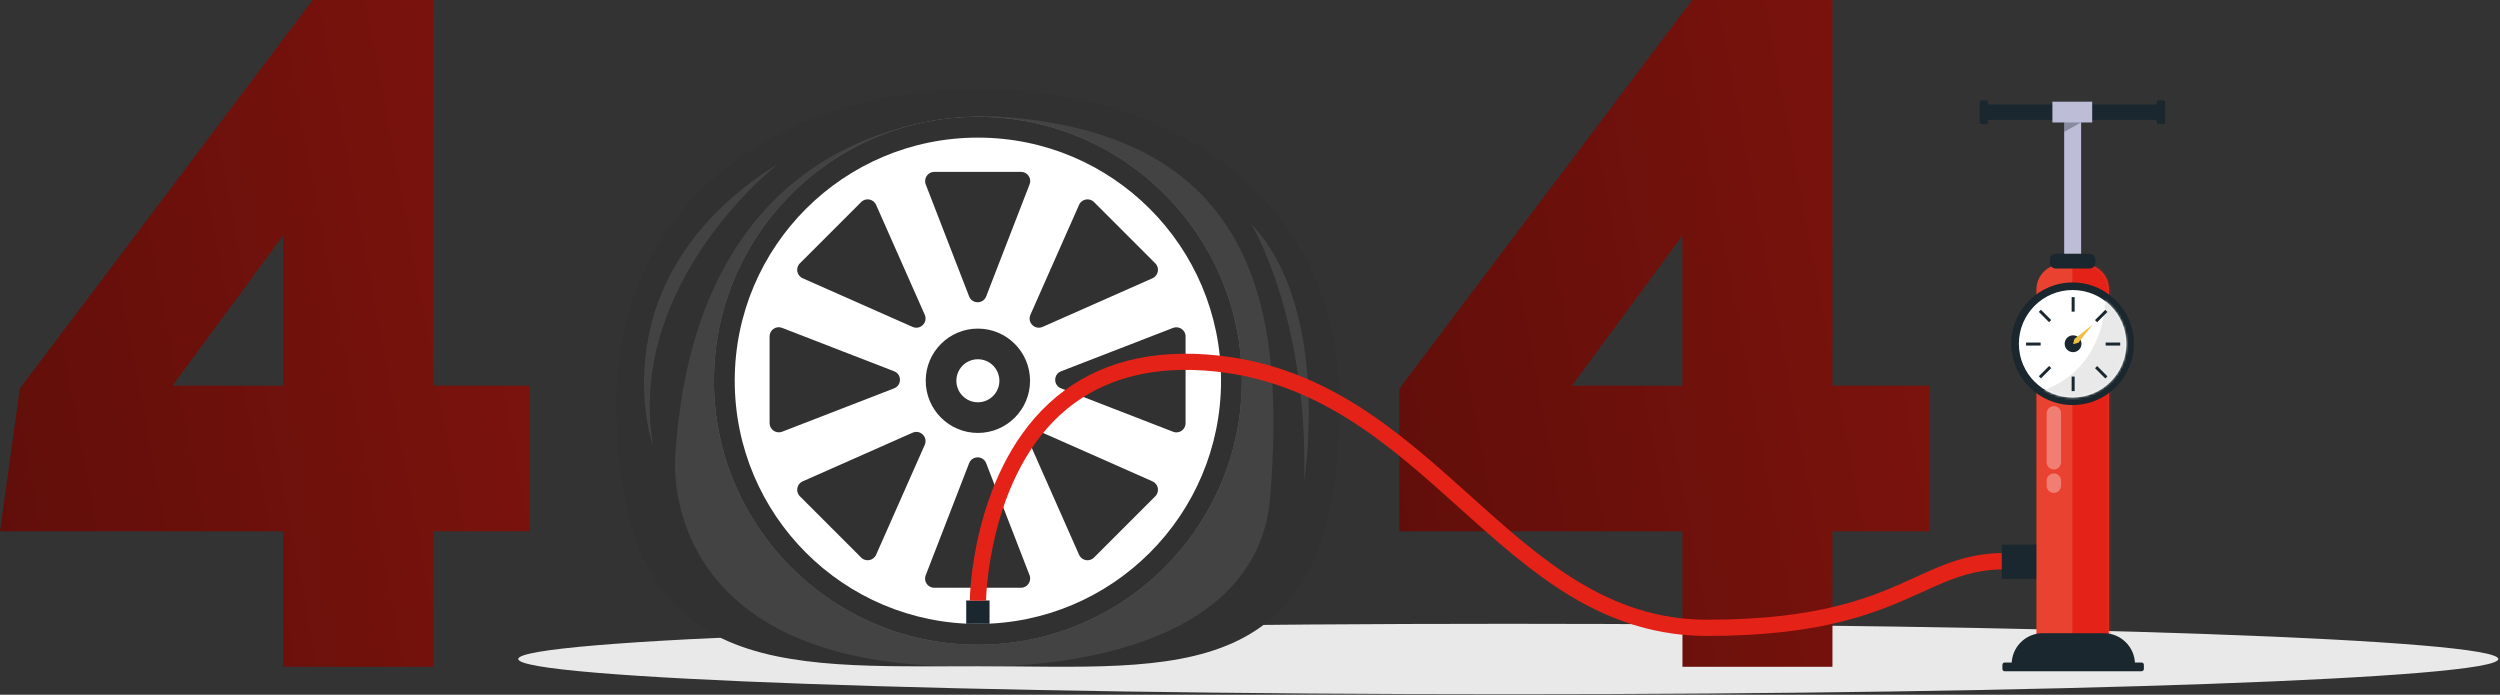 <svg width="1040" height="289" viewBox="0 0 1040 289" fill="none" xmlns="http://www.w3.org/2000/svg">
<rect x="0" y="0" width="1040" height="289" fill="#333333" stroke="none"/>
<path d="M627.45 288.8C854.909 288.8 1039.3 282.241 1039.3 274.15C1039.3 266.059 854.909 259.5 627.45 259.5C399.992 259.5 215.6 266.059 215.6 274.15C215.6 282.241 399.992 288.8 627.45 288.8Z" fill="#E9E9E9"/>
<path d="M557.25 167.35C557.25 287.5 489.9 277.15 406.85 277.15C323.8 277.15 256.45 283.15 256.45 167.35C256.45 84.3 323.8 37.1 406.85 37.1C489.9 37.1 557.25 84.3 557.25 167.35Z" fill="#313131"/>
<path opacity="0.28" d="M415.8 48.55C415.8 48.55 290.65 37.1 280.95 189.25C280.95 189.25 271.15 279.9 406.85 277.15C406.85 277.15 522.75 281.6 528.45 206.35C533.7 136.7 527.95 55.95 415.8 48.55Z" fill="#757575"/>
<path d="M406.8 268.2C467.441 268.2 516.6 219.041 516.6 158.4C516.6 97.759 467.441 48.6 406.8 48.6C346.159 48.6 297 97.759 297 158.4C297 219.041 346.159 268.2 406.8 268.2Z" fill="#757575"/>
<path d="M406.8 268.2C467.441 268.2 516.6 219.041 516.6 158.4C516.6 97.759 467.441 48.6 406.8 48.6C346.159 48.6 297 97.759 297 158.4C297 219.041 346.159 268.2 406.8 268.2Z" fill="#313131"/>
<path d="M406.8 259.55C462.663 259.55 507.95 214.264 507.95 158.4C507.95 102.536 462.663 57.25 406.8 57.25C350.936 57.25 305.65 102.536 305.65 158.4C305.65 214.264 350.936 259.55 406.8 259.55Z" fill="white"/>
<path d="M406.7 71.5H424.75C427.45 71.5 429.3 74.2 428.3 76.7L418.5 102L410.25 123.3C409 126.55 404.4 126.55 403.15 123.3L394.9 102L385.1 76.7C384.15 74.2 386 71.5 388.65 71.5H406.7Z" fill="#313131"/>
<path d="M406.7 244.5H388.65C385.95 244.5 384.1 241.8 385.1 239.3L394.9 214L403.15 192.7C404.4 189.45 409 189.45 410.25 192.7L418.5 214L428.3 239.3C429.25 241.8 427.4 244.5 424.75 244.5H406.7Z" fill="#313131"/>
<path d="M467.85 96.8L480.6 109.55C482.5 111.45 481.9 114.65 479.45 115.75L454.6 126.75L433.7 136C430.5 137.4 427.25 134.15 428.65 130.95L437.9 110.05L448.9 85.2C450 82.75 453.2 82.15 455.1 84.05L467.85 96.8Z" fill="#313131"/>
<path d="M345.5 219.2L332.75 206.45C330.85 204.55 331.45 201.35 333.9 200.25L358.75 189.25L379.65 180C382.85 178.6 386.1 181.85 384.7 185.05L375.45 205.95L364.45 230.8C363.35 233.25 360.15 233.85 358.25 231.95L345.5 219.2Z" fill="#313131"/>
<path d="M493.2 158V176.05C493.2 178.75 490.5 180.6 488 179.6L462.7 169.8L441.4 161.55C438.15 160.3 438.15 155.7 441.4 154.45L462.7 146.2L488 136.4C490.5 135.45 493.2 137.3 493.2 139.95V158Z" fill="#313131"/>
<path d="M320.15 158V139.95C320.15 137.25 322.85 135.4 325.35 136.4L350.65 146.2L371.95 154.45C375.2 155.7 375.2 160.3 371.95 161.55L350.65 169.8L325.35 179.6C322.85 180.55 320.15 178.7 320.15 176.05V158Z" fill="#313131"/>
<path d="M467.85 219.2L455.1 231.95C453.2 233.85 450 233.25 448.9 230.8L437.9 205.95L428.65 185.05C427.25 181.85 430.5 178.6 433.7 180L454.6 189.25L479.45 200.25C481.9 201.35 482.5 204.55 480.6 206.45L467.85 219.2Z" fill="#313131"/>
<path d="M345.5 96.8L358.25 84.05C360.15 82.15 363.35 82.75 364.45 85.2L375.45 110.05L384.7 130.95C386.1 134.15 382.85 137.4 379.65 136L358.75 126.75L333.9 115.75C331.45 114.65 330.85 111.45 332.75 109.55L345.5 96.8Z" fill="#313131"/>
<path d="M406.8 180.1C418.785 180.1 428.5 170.385 428.5 158.4C428.5 146.415 418.785 136.7 406.8 136.7C394.816 136.7 385.1 146.415 385.1 158.4C385.1 170.385 394.816 180.1 406.8 180.1Z" fill="#313131"/>
<path d="M406.8 167.35C411.743 167.35 415.75 163.343 415.75 158.4C415.75 153.457 411.743 149.45 406.8 149.45C401.857 149.45 397.85 153.457 397.85 158.4C397.85 163.343 401.857 167.35 406.8 167.35Z" fill="white"/>
<path opacity="0.28" d="M323.75 68.1C323.75 68.1 260.15 117.35 271.7 185.7C271.65 185.7 247.05 115.95 323.75 68.1Z" fill="#757575"/>
<path opacity="0.28" d="M520.6 93.25C520.6 93.25 544.2 132.15 542.55 200C542.5 200 554.1 128.85 520.6 93.25Z" fill="#757575"/>
<path d="M699.9 221H582.15V161.65L703.95 0H762.3V160.45H802.65V221H762.3V277.4H699.9V221ZM699.9 97.95L653.9 160.45H699.9V97.95Z" fill="url(#paint0_linear_2512_7683)"/>
<path d="M117.75 221H0L8.25 161.65L130.05 0H180.15V160.45H220.5V221H180.15V277.4H117.75V221ZM117.75 97.95L71.75 160.45H117.75V97.95Z" fill="url(#paint1_linear_2512_7683)"/>
<path d="M865.751 49.85H858.701V120.15H865.751V49.85Z" fill="#BDBDD8"/>
<path d="M898.951 43.45H824.451V49.85H898.951V43.45Z" fill="#1A272E"/>
<path d="M826.101 51.6H824.501C823.951 51.6 823.551 51.15 823.551 50.65V42.65C823.551 42.1 824.001 41.7 824.501 41.7H826.101C826.651 41.7 827.051 42.15 827.051 42.65V50.65C827.051 51.15 826.651 51.6 826.101 51.6Z" fill="#1A272E"/>
<path d="M899.751 51.6H898.151C897.601 51.6 897.201 51.15 897.201 50.65V42.65C897.201 42.1 897.651 41.7 898.151 41.7H899.751C900.301 41.7 900.701 42.15 900.701 42.65V50.65C900.701 51.15 900.301 51.6 899.751 51.6Z" fill="#1A272E"/>
<path d="M870.351 42.3H853.801V50.95H870.351V42.3Z" fill="#BDBDD8"/>
<path opacity="0.33" d="M858.701 50.95H865.701L858.701 54.85V50.95Z" fill="#1A272E"/>
<path d="M877.25 264.1H847.15V120.4C847.15 114.65 851.85 109.95 857.6 109.95H866.8C872.55 109.95 877.25 114.65 877.25 120.4V264.1Z" fill="#EA4230"/>
<mask id="mask0_2512_7683" style="mask-type:luminance" maskUnits="userSpaceOnUse" x="847" y="109" width="31" height="156">
<path d="M877.25 264.1H847.15V120.4C847.15 114.65 851.85 109.95 857.6 109.95H866.8C872.55 109.95 877.25 114.65 877.25 120.4V264.1Z" fill="white"/>
</mask>
<g mask="url(#mask0_2512_7683)">
<path d="M882.801 105.5H862.101V269.9H882.801V105.5Z" fill="#E42217"/>
</g>
<path d="M888.151 276.35H836.851C836.851 269.2 842.651 263.4 849.801 263.4H875.251C882.351 263.45 888.151 269.2 888.151 276.35Z" fill="#1A272E"/>
<path d="M890.901 279.25H833.95C833.45 279.25 833 278.85 833 278.3V276.55C833 276.05 833.4 275.6 833.95 275.6H890.901C891.401 275.6 891.85 276 891.85 276.55V278.3C891.85 278.8 891.401 279.25 890.901 279.25Z" fill="#1A272E"/>
<path d="M869.301 111.7H855.151C853.801 111.7 852.75 110.6 852.75 109.3V107.95C852.75 106.6 853.851 105.55 855.151 105.55H869.301C870.651 105.55 871.7 106.65 871.7 107.95V109.3C871.7 110.6 870.601 111.7 869.301 111.7Z" fill="#1A272E"/>
<path opacity="0.32" d="M854.4 195.3C852.75 195.3 851.4 193.95 851.4 192.3V171.95C851.4 170.3 852.75 168.95 854.4 168.95C856.05 168.95 857.4 170.3 857.4 171.95V192.3C857.35 193.95 856.05 195.3 854.4 195.3Z" fill="white"/>
<path opacity="0.32" d="M854.4 205.05C852.75 205.05 851.4 203.7 851.4 202.05V199.95C851.4 198.3 852.75 196.95 854.4 196.95C856.05 196.95 857.4 198.3 857.4 199.95V202.05C857.35 203.75 856.05 205.05 854.4 205.05Z" fill="white"/>
<path d="M862.2 168.5C848.15 168.5 836.7 157.05 836.7 143C836.7 128.95 848.15 117.5 862.2 117.5C876.25 117.5 887.7 128.95 887.7 143C887.7 157.05 876.25 168.5 862.2 168.5Z" fill="#1A272E"/>
<path d="M862.201 165.35C874.544 165.35 884.551 155.344 884.551 143C884.551 130.656 874.544 120.65 862.201 120.65C849.857 120.65 839.851 130.656 839.851 143C839.851 155.344 849.857 165.35 862.201 165.35Z" fill="white"/>
<mask id="mask1_2512_7683" style="mask-type:luminance" maskUnits="userSpaceOnUse" x="839" y="120" width="46" height="46">
<path d="M862.201 165.35C874.544 165.35 884.551 155.344 884.551 143C884.551 130.656 874.544 120.65 862.201 120.65C849.857 120.65 839.851 130.656 839.851 143C839.851 155.344 849.857 165.35 862.201 165.35Z" fill="white"/>
</mask>
<g mask="url(#mask1_2512_7683)">
<path d="M875.95 123.6C875.95 123.6 876.75 153.7 848.9 162.75C848.9 162.75 868.9 175.55 884.55 158.4C900.25 141.2 875.95 123.6 875.95 123.6Z" fill="#E9E9E9"/>
</g>
<path d="M862.4 146.5C864.333 146.5 865.9 144.933 865.9 143C865.9 141.067 864.333 139.5 862.4 139.5C860.467 139.5 858.9 141.067 858.9 143C858.9 144.933 860.467 146.5 862.4 146.5Z" fill="#1A272E"/>
<path d="M863.051 123.6H861.801V129.65H863.051V123.6Z" fill="#1A272E"/>
<path d="M863.051 156.65H861.801V162.7H863.051V156.65Z" fill="#1A272E"/>
<path d="M882.001 142.5H875.951V143.75H882.001V142.5Z" fill="#1A272E"/>
<path d="M848.901 142.5H842.851V143.75H848.901V142.5Z" fill="#1A272E"/>
<path d="M876.684 129.774L875.8 128.89L871.522 133.168L872.406 134.051L876.684 129.774Z" fill="#1A272E"/>
<path d="M853.315 153.127L852.431 152.243L848.153 156.521L849.037 157.405L853.315 153.127Z" fill="#1A272E"/>
<path d="M875.82 157.45L876.704 156.566L872.426 152.288L871.542 153.172L875.82 157.45Z" fill="#1A272E"/>
<path d="M852.412 134.026L853.295 133.142L849.017 128.864L848.134 129.748L852.412 134.026Z" fill="#1A272E"/>
<path d="M870.6 135L862.95 141L862.4 143.15L864.6 142.6L870.6 135Z" fill="#F1BF46"/>
<path d="M411.65 249.8H401.95V259.5H411.65V249.8Z" fill="#1A272E"/>
<path d="M710.1 264.55C690.4 264.55 671.75 259.1 653.15 247.85C636.7 237.9 622.3 224.95 607.05 211.25C577.6 184.75 547.15 157.4 501.25 154.15C476.45 152.4 456.1 158.65 440.9 172.7C411 200.3 410.2 249.4 410.2 249.9L403.45 249.85C403.45 249.3 403.6 236.6 407.7 220.15C411.5 204.85 419.5 183.35 436.35 167.8C453 152.4 475 145.55 501.8 147.45C550 150.85 581.35 179.05 611.65 206.25C641.15 232.75 669 257.8 710.2 257.8C758.05 257.8 779.6 248 796.85 240.1C810.1 234.05 821.6 228.8 840.25 230.3L839.7 237.05C822.8 235.75 812.55 240.4 799.65 246.3C781.7 254.4 759.45 264.55 710.1 264.55Z" fill="#E42217"/>
<path d="M847.05 226.55H832.75V240.85H847.05V226.55Z" fill="#1A272E"/>
<defs>
<linearGradient id="paint0_linear_2512_7683" x1="800.375" y1="41.237" x2="548.301" y2="88.504" gradientUnits="userSpaceOnUse">
<stop stop-color="#7D130D"/>
<stop offset="1" stop-color="#600E0A"/>
</linearGradient>
<linearGradient id="paint1_linear_2512_7683" x1="218.225" y1="41.237" x2="-33.849" y2="88.504" gradientUnits="userSpaceOnUse">
<stop stop-color="#7D130D"/>
<stop offset="1" stop-color="#600E0A"/>
</linearGradient>
</defs>
</svg>
